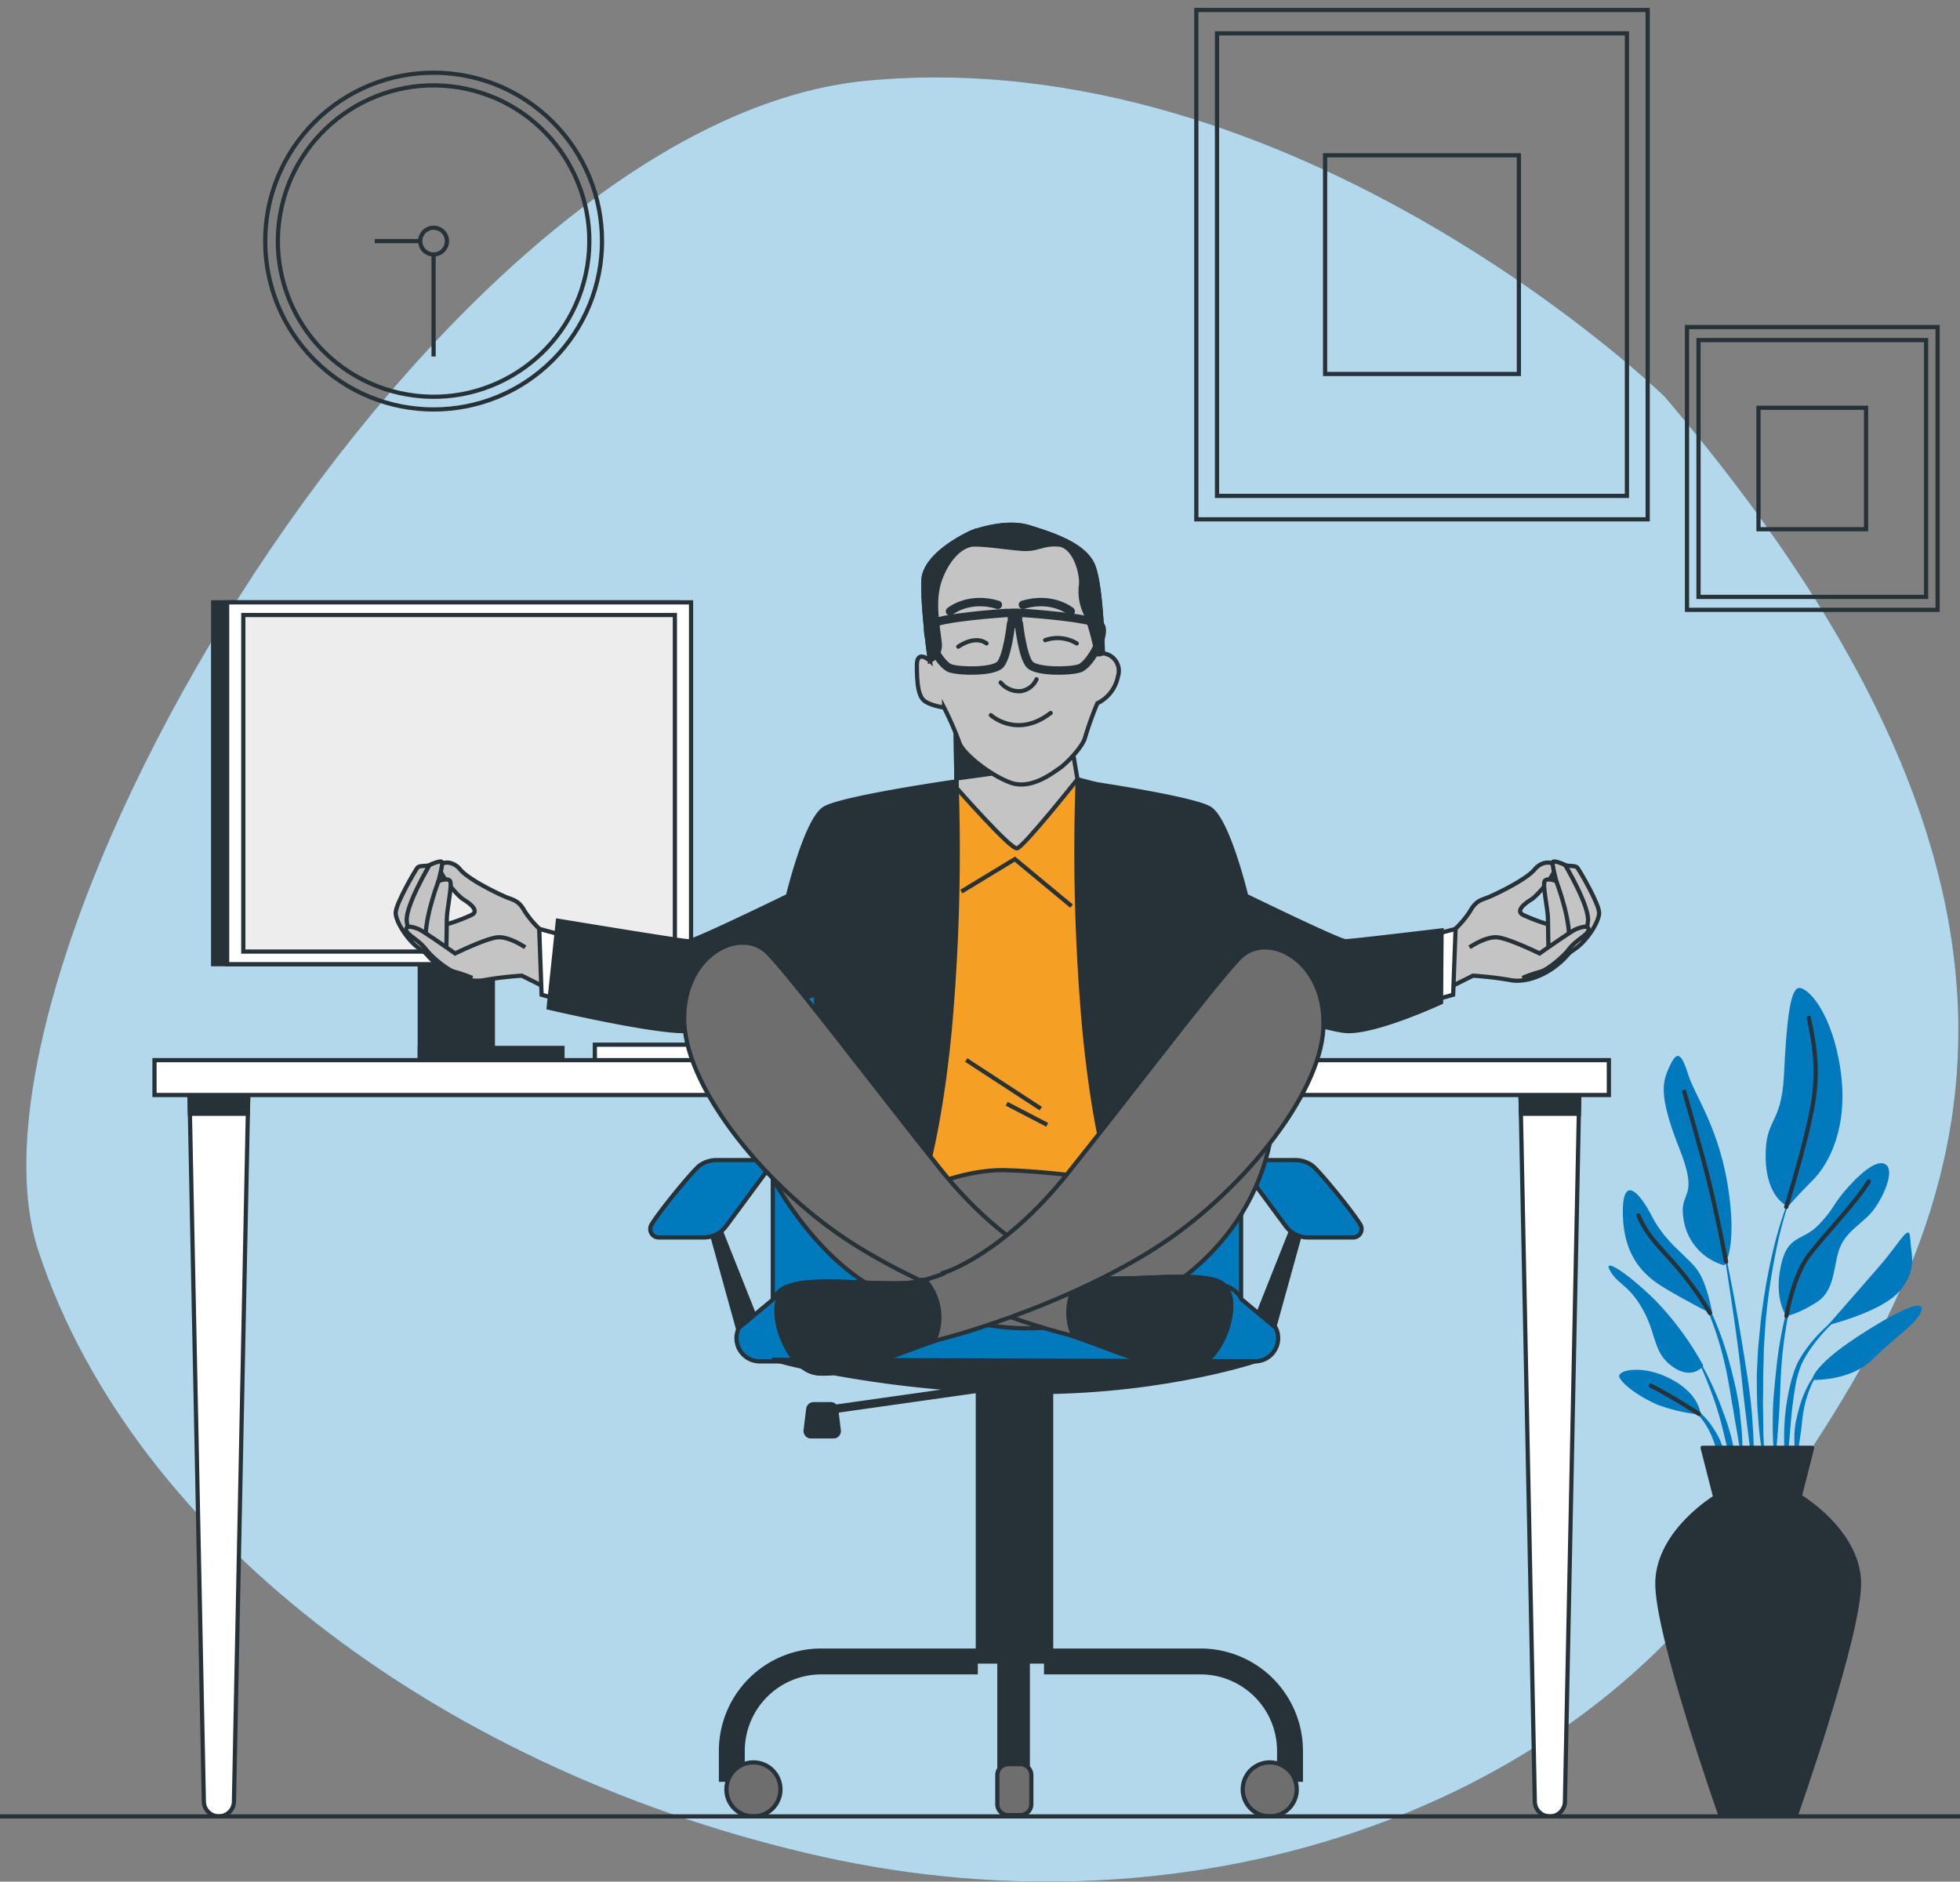 <svg xmlns="http://www.w3.org/2000/svg" width="466.59" height="448.023" viewBox="0 0 466.59 448.023"><rect x="0" y="0" width="466.59" height="448.023" fill="#808080" stroke="none"/><g id="_17056946_5821181" data-name="17056946_5821181" transform="translate(0 1.875)"><g id="Background_Simple"><path id="Path_4796" data-name="Path 4796" d="M396.11,92.4S308.67,7.56,206.21,17.35-13.7,226.83,9.14,296s98.54,124.64,186.64,144.22,175.7-10.56,218.61-72.44,99.19-137.69-18.27-275.39Z" fill="#007abd"></path><path id="Path_4797" data-name="Path 4797" d="M396.11,92.4S308.67,7.56,206.21,17.35-13.7,226.83,9.14,296s98.54,124.64,186.64,144.22,175.7-10.56,218.61-72.44,99.19-137.69-18.27-275.39Z" fill="#fff" opacity="0.7"></path></g><g id="Plant"><path id="Path_4798" data-name="Path 4798" d="M427.12,280.85h0s0-.08-.04-.1a.073.073,0,0,0-.1.04,96.789,96.789,0,0,0-5.08,15.93,146.064,146.064,0,0,0-2.8,16.52l-.4,4.18c-.06.7-.14,1.39-.19,2.09l-.11,2.09c-.06,1.4-.15,2.79-.19,4.19l.04,4.2.05,2.1c.03.7.08,1.4.13,2.09.11,1.39.19,2.79.32,4.18.27,2.78.69,5.55,1.12,8.3a.066.066,0,0,0,.07.06.068.068,0,0,0,.07-.07h0c0-1.4-.07-2.79-.1-4.19s-.16-2.77-.14-4.17c0-1.39-.03-2.78-.05-4.16l-.04-2.08.04-2.08.02-4.16.11-4.16.04-2.08c.03-.69.08-1.38.12-2.08l.26-4.15a150.264,150.264,0,0,1,2.35-16.48,95.871,95.871,0,0,1,4.5-16.03Z" fill="#007abd"></path><path id="Path_4799" data-name="Path 4799" d="M427.72,302.59s0-.08-.05-.09a.065.065,0,0,0-.09.05,96.886,96.886,0,0,0-4.71,21.41c-.37,3.64-.78,7.28-.83,10.94a89.322,89.322,0,0,0,.39,10.97.084.084,0,0,0,.07.07.077.077,0,0,0,.08-.07c.42-3.64.68-7.28.93-10.91s.29-7.27.53-10.9a96.031,96.031,0,0,1,1.3-10.81,97.408,97.408,0,0,1,2.38-10.65Z" fill="#007abd"></path><path id="Path_4800" data-name="Path 4800" d="M439.77,310.24s-.07-.04-.1-.02a36.742,36.742,0,0,0-8.06,7.03,32.4,32.4,0,0,0-3.15,4.38l-.65,1.22-.51,1.27a11.528,11.528,0,0,0-.44,1.29c-.13.43-.28.86-.39,1.3a51.946,51.946,0,0,0-1.67,10.63,60.83,60.83,0,0,0,.4,10.71.067.067,0,0,0,.07.06.077.077,0,0,0,.08-.07l.92-10.6a95.655,95.655,0,0,1,1.34-10.45c.1-.43.22-.84.33-1.27a12.869,12.869,0,0,1,.37-1.25l.43-1.23.55-1.16a30.69,30.69,0,0,1,2.89-4.38,36.487,36.487,0,0,1,7.57-7.37h0s.04-.07.02-.1Z" fill="#007abd"></path><path id="Path_4801" data-name="Path 4801" d="M433.94,323.86a11.7,11.7,0,0,0-3.66,4.41,26.111,26.111,0,0,0-2.05,5.4c-.14.46-.26.93-.36,1.4l-.33,1.41a25.108,25.108,0,0,0-.36,2.86c-.01.96-.04,1.92.02,2.88a25.159,25.159,0,0,0,.38,2.86c0,.03.03.05.06.06a.087.087,0,0,0,.09-.06,28.347,28.347,0,0,0,.51-2.82c.15-.93.29-1.86.41-2.79.14-.92.26-1.85.33-2.78.13-.92.2-1.86.4-2.77a24.893,24.893,0,0,1,1.57-5.35,11.82,11.82,0,0,1,3.08-4.6h.01s.03-.07.01-.1a.078.078,0,0,0-.1-.02Z" fill="#007abd"></path><path id="Path_4802" data-name="Path 4802" d="M417.03,334.48c-.4-4.71-1.17-9.36-1.91-14.02s-1.55-9.3-2.4-13.93c-.88-4.63-1.8-9.25-2.8-13.85,0-.04-.05-.06-.08-.06a.073.073,0,0,0-.06.09c.81,4.64,1.53,9.29,2.22,13.95q1.065,6.975,1.96,13.98c.58,4.67,1.02,9.35,1.61,14.01l1.72,14.01s.03.06.07.07a.085.085,0,0,0,.08-.07c.05-1.18.06-2.36.08-3.54s-.05-2.36-.07-3.54c-.04-2.36-.25-4.72-.42-7.07Z" fill="#007abd"></path><path id="Path_4803" data-name="Path 4803" d="M414.21,334.41c-.25-1.86-.59-3.72-.95-5.56l-.66-2.75c-.22-.92-.42-1.83-.69-2.74a77.312,77.312,0,0,0-3.6-10.7l-.56-1.29-.63-1.27c-.4-.85-.88-1.67-1.34-2.49a20.648,20.648,0,0,0-3.4-4.5.071.071,0,0,0-.1.1h0a21.205,21.205,0,0,1,3.11,4.61c.41.84.84,1.66,1.19,2.52l.55,1.28.49,1.31a77.664,77.664,0,0,1,3.14,10.7c.43,1.81.71,3.66,1.06,5.48l.44,2.76c.16.92.36,1.83.48,2.75.29,1.84.63,3.67.95,5.52.29,1.85.62,3.69,1.01,5.53,0,.03.04.06.07.06a.068.068,0,0,0,.07-.07c0-1.88-.04-3.76-.13-5.64-.11-1.88-.33-3.74-.53-5.62Z" fill="#007abd"></path><path id="Path_4804" data-name="Path 4804" d="M410.32,334.65c-.87-2.47-1.88-4.89-2.98-7.26a65.164,65.164,0,0,0-3.75-6.87.078.078,0,0,0-.1-.02.081.081,0,0,0-.03.1,65.4,65.4,0,0,1,3.2,7.09c.96,2.41,1.82,4.85,2.54,7.33.74,2.48,1.26,5,1.92,7.49.69,2.49,1.25,5,2.02,7.52,0,.03.04.05.07.05a.085.085,0,0,0,.08-.07,37.366,37.366,0,0,0-.73-7.83,47.919,47.919,0,0,0-2.24-7.53Z" fill="#007abd"></path><path id="Path_4805" data-name="Path 4805" d="M410.15,342.87a16.981,16.981,0,0,0-2.07-4.34,18.141,18.141,0,0,0-3.02-3.75,14.215,14.215,0,0,0-1.92-1.45,7.925,7.925,0,0,0-2.18-.98.087.087,0,0,0-.09.04.073.073,0,0,0,.04.1h0a10.885,10.885,0,0,1,3.61,2.81,17.212,17.212,0,0,1,2.51,3.81c.71,1.35,1.08,2.85,1.7,4.24.27.71.55,1.43.86,2.15a17.866,17.866,0,0,0,.95,2.17h0s.04.04.06.04a.077.077,0,0,0,.08-.07,17.6,17.6,0,0,0-.09-2.41c-.12-.79-.28-1.57-.47-2.36Z" fill="#007abd"></path><path id="Path_4806" data-name="Path 4806" d="M410.44,299.4a13.394,13.394,0,0,1-9.49-10.08c-1.78-8.3,3.95-4.75-1.19-17.79s-3.95-16.02-2.17-19.77,2.77-2.57,4.35,2.37,7.32,12.65,9.49,27.09-.99,18.19-.99,18.19Z" fill="#007abd"></path><path id="Path_4807" data-name="Path 4807" d="M425.67,285.37s-5.14-1.78-5.34-11.47,3.76-7.71,4.35-19.77,1.38-20.56,3.56-20.76,7.91,5.93,9.89,19.38-2.57,22.34-6.52,26.3-5.93,6.33-5.93,6.33Z" fill="#007abd"></path><path id="Path_4808" data-name="Path 4808" d="M407.68,311.07s-1.19-7.12-3.56-10.48-7.51-6.33-10.87-12.85-7.12-9.69-6.92-.4,4.35,14.04,9.49,17.2,11.86,6.52,11.86,6.52Z" fill="#007abd"></path><path id="Path_4809" data-name="Path 4809" d="M405.5,323.33a71.439,71.439,0,0,0-11.67-15.82c-6.92-6.72-12.46-10.08-10.48-6.72s4.35,3.16,7.71,9.1,2.37,10.28,7.12,13.64,7.32-.2,7.32-.2Z" fill="#007abd"></path><path id="Path_4810" data-name="Path 4810" d="M404.91,334.99c-.2-.59-.4-4.94-7.12-8.5s-13.05-2.17-12.26-.4,4.94,4.75,9.1,6.52a41.814,41.814,0,0,0,10.28,2.37Z" fill="#007abd"></path><path id="Path_4811" data-name="Path 4811" d="M425.27,311.46s-2.97-3.76-1.38-11.67,5.14-5.93,9.1-10.08,3.16-4.75,7.12-9.1,7.51-6.72,9.1-4.94-.79,7.32-3.16,10.48-6.13,4.75-7.91,8.7-.99,10.28-5.54,13.25-7.32,3.36-7.32,3.36Z" fill="#007abd"></path><path id="Path_4812" data-name="Path 4812" d="M435.16,313.64s7.12-8.11,12.26-14.04,7.12-10.48,7.32-6.52,1.78,7.12-2.37,12.26-17.2,8.3-17.2,8.3Z" fill="#007abd"></path><path id="Path_4813" data-name="Path 4813" d="M431.4,326.69s-.2-3.16,11.07-10.48,16.02-8.7,14.83-5.73-6.13,5.93-11.47,11.27-14.43,4.94-14.43,4.94Z" fill="#007abd"></path><path id="Path_4814" data-name="Path 4814" d="M410.91,298.56s-2.65-14.18-5.41-24.27-4.55-16.21-4.55-16.21" fill="#007abd" stroke="#263238" stroke-linecap="round" stroke-linejoin="round" stroke-width="1"></path><path id="Path_4815" data-name="Path 4815" d="M425.21,285.51s4.81-15.37,6.39-24.67-.2-16.21-.99-20.37" fill="#007abd" stroke="#263238" stroke-linecap="round" stroke-linejoin="round" stroke-width="1"></path><path id="Path_4816" data-name="Path 4816" d="M407.05,310.77a74.779,74.779,0,0,0-7.29-10.38c-4.35-5.14-7.71-7.91-9.69-12.85" fill="#007abd" stroke="#263238" stroke-linecap="round" stroke-linejoin="round" stroke-width="1"></path><path id="Path_4817" data-name="Path 4817" d="M425.27,311.46s1.58-9.49,5.34-14.43,11.27-12.65,14.24-17.6" fill="#007abd" stroke="#263238" stroke-linecap="round" stroke-linejoin="round" stroke-width="1"></path><path id="Path_4818" data-name="Path 4818" d="M404.44,334.78s-6.65-4.33-11.4-6.7" fill="#007abd" stroke="#263238" stroke-linecap="round" stroke-linejoin="round" stroke-width="1"></path><path id="Path_4819" data-name="Path 4819" d="M442.54,374.63c-.44-12-13.78-20-13.78-20H408.33s-13.33,8-13.78,20,15.11,55.99,15.11,55.99h17.77s15.55-43.99,15.11-55.99Z" fill="#263238" stroke="#263238" stroke-linecap="round" stroke-linejoin="round" stroke-width="1"></path><path id="Path_4820" data-name="Path 4820" d="M431.39,342.84H405.32l3.01,11.79h20.06Z" fill="#263238" stroke="#263238" stroke-linecap="round" stroke-linejoin="round" stroke-width="1"></path></g><g id="Pictures"><rect id="Rectangle_666" data-name="Rectangle 666" width="107.45" height="121.28" transform="translate(284.79 0.5)" fill="none" stroke="#263238" stroke-miterlimit="10" stroke-width="1"></rect><rect id="Rectangle_667" data-name="Rectangle 667" width="97.58" height="110.13" transform="translate(289.72 6.07)" fill="none" stroke="#263238" stroke-miterlimit="10" stroke-width="1"></rect><rect id="Rectangle_668" data-name="Rectangle 668" width="46.13" height="52.07" transform="translate(315.45 35.1)" fill="none" stroke="#263238" stroke-miterlimit="10" stroke-width="1"></rect><rect id="Rectangle_669" data-name="Rectangle 669" width="59.66" height="67.33" transform="translate(401.6 76)" fill="none" stroke="#263238" stroke-miterlimit="10" stroke-width="1"></rect><rect id="Rectangle_670" data-name="Rectangle 670" width="54.18" height="61.15" transform="translate(404.34 79.1)" fill="none" stroke="#263238" stroke-miterlimit="10" stroke-width="1"></rect><rect id="Rectangle_671" data-name="Rectangle 671" width="25.61" height="28.91" transform="translate(418.62 95.22)" fill="none" stroke="#263238" stroke-miterlimit="10" stroke-width="1"></rect></g><g id="Clock"><circle id="Ellipse_141" data-name="Ellipse 141" cx="40.09" cy="40.09" r="40.09" transform="translate(46.528 55.528) rotate(-45)" fill="none" stroke="#263238" stroke-miterlimit="10" stroke-width="1"></circle><circle id="Ellipse_142" data-name="Ellipse 142" cx="37.07" cy="37.07" r="37.07" transform="translate(60.536 85.959) rotate(-80.49)" fill="none" stroke="#263238" stroke-miterlimit="10" stroke-width="1"></circle><path id="Path_4821" data-name="Path 4821" d="M106.4,55.53a3.18,3.18,0,1,1-3.18-3.18A3.175,3.175,0,0,1,106.4,55.53Z" fill="none" stroke="#263238" stroke-miterlimit="10" stroke-width="1"></path><line id="Line_333" data-name="Line 333" x1="10.83" transform="translate(89.21 55.53)" fill="none" stroke="#263238" stroke-miterlimit="10" stroke-width="1"></line><line id="Line_334" data-name="Line 334" y2="24.3" transform="translate(103.22 58.71)" fill="none" stroke="#263238" stroke-miterlimit="10" stroke-width="1"></line></g><g id="Device"><rect id="Rectangle_672" data-name="Rectangle 672" width="33.97" height="2.98" transform="translate(99.93 247.64)" fill="#263238" stroke="#263238" stroke-miterlimit="10" stroke-width="1"></rect><rect id="Rectangle_673" data-name="Rectangle 673" width="17.4" height="24.56" transform="translate(99.93 226.06)" fill="#263238" stroke="#263238" stroke-miterlimit="10" stroke-width="1"></rect><rect id="Rectangle_674" data-name="Rectangle 674" width="110.44" height="86.15" transform="translate(50.74 141.55)" fill="#263238" stroke="#263238" stroke-miterlimit="10" stroke-width="1"></rect><rect id="Rectangle_675" data-name="Rectangle 675" width="110.44" height="86.15" transform="translate(54.07 141.55)" fill="#fff" stroke="#263238" stroke-miterlimit="10" stroke-width="1"></rect><rect id="Rectangle_676" data-name="Rectangle 676" width="102.74" height="80.14" transform="translate(57.92 144.56)" fill="#ededed" stroke="#263238" stroke-miterlimit="10" stroke-width="1"></rect><rect id="Rectangle_677" data-name="Rectangle 677" width="85.21" height="3.75" transform="translate(141.61 246.87)" fill="#fff" stroke="#263238" stroke-miterlimit="10" stroke-width="1"></rect></g><g id="Table"><path id="Path_4822" data-name="Path 4822" d="M59.13,256.93,59,263.32,55.69,427.11a3.581,3.581,0,0,1-7.16,0L45.21,263.32l-.13-6.39H59.13Z" fill="#fff" stroke="#263238" stroke-miterlimit="10" stroke-width="1"></path><path id="Path_4823" data-name="Path 4823" d="M59.13,256.93,59,263.32H45.21l-.13-6.39Z" fill="#263238" stroke="#263238" stroke-miterlimit="10" stroke-width="1"></path><path id="Path_4824" data-name="Path 4824" d="M368.95,430.62h0a3.581,3.581,0,0,1-3.58-3.51l-3.44-170.18h14.05l-3.44,170.18a3.581,3.581,0,0,1-3.58,3.51Z" fill="#fff" stroke="#263238" stroke-miterlimit="10" stroke-width="1"></path><path id="Path_4825" data-name="Path 4825" d="M362.06,263.32h13.79l.13-6.39H361.93Z" fill="#263238" stroke="#263238" stroke-miterlimit="10" stroke-width="1"></path><rect id="Rectangle_678" data-name="Rectangle 678" width="346.22" height="8.3" transform="translate(36.78 250.55)" fill="#fff" stroke="#263238" stroke-miterlimit="10" stroke-width="1"></rect></g><g id="Chair"><rect id="Rectangle_679" data-name="Rectangle 679" width="17.45" height="66.91" transform="translate(232.78 326.83)" fill="#263238" stroke="#263238" stroke-miterlimit="10" stroke-width="1"></rect><path id="Path_4826" data-name="Path 4826" d="M168.82,289.68l7.2,26,3.34-4.89-8.49-21.37Z" fill="#263238" stroke="#263238" stroke-miterlimit="10" stroke-width="1"></path><path id="Path_4827" data-name="Path 4827" d="M181.42,274.35H170.58a6.855,6.855,0,0,0-4.06,1.31c-1.51,1.11-9.55,10.87-11.45,14.09a2.008,2.008,0,0,0,1.73,3.02h10.73a6.49,6.49,0,0,0,2.09-.34h0a6.666,6.666,0,0,0,3.32-2.47l9.51-12.87S183.48,275.72,181.42,274.35Z" fill="#007abd" stroke="#263238" stroke-miterlimit="10" stroke-width="1"></path><path id="Path_4828" data-name="Path 4828" d="M310.12,289.68l-7.2,26-3.35-4.89,8.49-21.37Z" fill="#263238" stroke="#263238" stroke-miterlimit="10" stroke-width="1"></path><path id="Path_4829" data-name="Path 4829" d="M297.51,274.35h10.84a6.855,6.855,0,0,1,4.06,1.31c1.51,1.11,9.55,10.87,11.45,14.09a2.008,2.008,0,0,1-1.73,3.02H311.4a6.49,6.49,0,0,1-2.09-.34h0a6.666,6.666,0,0,1-3.32-2.47l-9.51-12.87s-1.03-1.37,1.03-2.74Z" fill="#007abd" stroke="#263238" stroke-miterlimit="10" stroke-width="1"></path><path id="Path_4830" data-name="Path 4830" d="M208.47,223.16h62.48a24.514,24.514,0,0,1,24.5,24.5v61.75H183.97V247.66A24.514,24.514,0,0,1,208.47,223.16Z" fill="#007abd" stroke="#263238" stroke-miterlimit="10" stroke-width="1"></path><path id="Path_4831" data-name="Path 4831" d="M298.74,322.28H180.86a5.533,5.533,0,0,1-4.96-7.99l8.22-6.84a6.053,6.053,0,0,1,5.42-3.37H290.09a6.053,6.053,0,0,1,5.42,3.37l8.19,6.84A5.536,5.536,0,0,1,298.74,322.28Z" fill="#007abd" stroke="#263238" stroke-miterlimit="10" stroke-width="1"></path><path id="Path_4832" data-name="Path 4832" d="M184.24,321.9s22,6.45,55.75,7.58,58.75-7.21,58.75-7.21l-114.5-.38Z" fill="#263238" stroke="#263238" stroke-miterlimit="10" stroke-width="1"></path><line id="Line_335" data-name="Line 335" x1="40.2" y2="5.69" transform="translate(195.61 328.34)" fill="none" stroke="#263238" stroke-miterlimit="10" stroke-width="2"></line><path id="Path_4833" data-name="Path 4833" d="M198.41,339.86h-5.36a1.013,1.013,0,0,1-1-1.13l.63-5.11a1,1,0,0,1,1-.88h4.1a1.013,1.013,0,0,1,1,.88l.63,5.11a1.007,1.007,0,0,1-1,1.13Z" fill="#263238"></path><path id="Path_4834" data-name="Path 4834" d="M198.41,340.63h-5.36a1.773,1.773,0,0,1-1.76-1.99l.63-5.11a1.78,1.78,0,0,1,1.76-1.56h4.1a1.78,1.78,0,0,1,1.76,1.56l.63,5.11a1.775,1.775,0,0,1-1.76,2Zm-4.73-7.12a.229.229,0,0,0-.23.2l-.63,5.11a.216.216,0,0,0,.06.18.228.228,0,0,0,.17.08h5.36a.21.21,0,0,0,.17-.08.216.216,0,0,0,.06-.18l-.63-5.11a.221.221,0,0,0-.23-.2h-4.1Z" fill="#263238"></path><path id="Path_4835" data-name="Path 4835" d="M177.3,422.39h-6.17V415a24.39,24.39,0,0,1,24.36-24.36h37.29v6.17H195.49A18.211,18.211,0,0,0,177.3,415v7.39Z" fill="#263238"></path><path id="Path_4836" data-name="Path 4836" d="M304.01,422.39h6.17V415a24.39,24.39,0,0,0-24.36-24.36H248.53v6.17h37.29A18.211,18.211,0,0,1,304.01,415v7.39Z" fill="#263238"></path><path id="Path_4837" data-name="Path 4837" d="M185.79,424.19a6.43,6.43,0,1,0-6.43,6.43A6.432,6.432,0,0,0,185.79,424.19Z" fill="#6e6e6e" stroke="#263238" stroke-miterlimit="10" stroke-width="1"></path><path id="Path_4838" data-name="Path 4838" d="M308.7,424.19a6.43,6.43,0,1,0-6.43,6.43A6.432,6.432,0,0,0,308.7,424.19Z" fill="#6e6e6e" stroke="#263238" stroke-miterlimit="10" stroke-width="1"></path><rect id="Rectangle_680" data-name="Rectangle 680" width="7.76" height="31.03" transform="translate(237.41 391.53)" fill="#263238"></rect><path id="Path_4839" data-name="Path 4839" d="M240.04,418.18h2.85a2.623,2.623,0,0,1,2.62,2.62v6.9a2.623,2.623,0,0,1-2.62,2.62h-2.85a2.623,2.623,0,0,1-2.62-2.62v-6.9A2.623,2.623,0,0,1,240.04,418.18Z" fill="#6e6e6e" stroke="#263238" stroke-miterlimit="10" stroke-width="1"></path></g><g id="Character"><path id="Path_4840" data-name="Path 4840" d="M129.8,220.51a23.592,23.592,0,0,1-4.9-5.43c-1.46-2.65-2.78-2.65-4.63-3.44s-8.74-4.1-10.72-6.49-4.9-1.85-4.9-.4,3.97,6.49,5.69,7.55,3.84,2.78,1.85,3.71a43.045,43.045,0,0,1-6.49,2.38c-1.59.4-6.62-.79-8.08-.79s-.4,2.25,3.44,7.15,9.93,7.55,14.17,6.75a82.885,82.885,0,0,1,9-1.06l6.88,3.44-1.32-13.37Z" fill="#c4c4c4" stroke="#263238" stroke-miterlimit="10" stroke-width="1"></path><path id="Path_4841" data-name="Path 4841" d="M106.24,224.35s.13-5.56.13-7.55,1.32-7.94.79-8.87-2.78,0-2.78,0,1.19-4.37.79-4.63-2.12.4-2.91.79-2.38,0-2.91.66-5.16,8.61-5.16,10.72,2.78,6.49,5.56,8.47,6.09,4.5,6.49.4Z" fill="#c4c4c4" stroke="#263238" stroke-miterlimit="10" stroke-width="1"></path><path id="Path_4842" data-name="Path 4842" d="M104.38,207.93s-2.91,7.55-3.04,12.84" fill="#c4c4c4" stroke="#263238" stroke-miterlimit="10" stroke-width="1"></path><path id="Path_4843" data-name="Path 4843" d="M102.26,204.09s-5.82,9.8-5.43,13.37,1.72,4.37,1.72,4.37" fill="#c4c4c4" stroke="#263238" stroke-miterlimit="10" stroke-width="1"></path><path id="Path_4844" data-name="Path 4844" d="M125.03,223.69s-3.84-2.65-6.62-2.38-10.06,3.84-10.06,3.84-7.68-5.43-8.74-5.82-2.91-1.06-2.91.13,2.91,2.38,4.63,4.63,5.56,5.16,6.88,5.43a34.67,34.67,0,0,1,4.24,1.46" fill="#c4c4c4" stroke="#263238" stroke-miterlimit="10" stroke-width="1"></path><path id="Path_4845" data-name="Path 4845" d="M133.68,220.73l-5.32-1.44.57,15.68,4.03,1.15Z" fill="#fff" stroke="#263238" stroke-miterlimit="10" stroke-width="1"></path><path id="Path_4846" data-name="Path 4846" d="M229.24,184.18l-15.43,6.17v91.8a197.849,197.849,0,0,1,26.23-2.31,141.546,141.546,0,0,1,23.66,2.31l2.57-95.91-9.77-2.57-27.26.51Z" fill="#f59f24" stroke="#263238" stroke-miterlimit="10" stroke-width="1"></path><path id="Path_4847" data-name="Path 4847" d="M256.5,183.66s-12.86,16.2-14.4,16.46-14.4-14.4-14.4-14.4l-.03-2.24-.23-16.02,2.79.73,24.73,6.47,1.54,9Z" fill="#c4c4c4" stroke="#263238" stroke-miterlimit="10" stroke-width="1"></path><path id="Path_4848" data-name="Path 4848" d="M240.72,181.68l-13.05,1.8-.23-16.02,2.79.73Z" fill="#263238" stroke="#263238" stroke-miterlimit="10" stroke-width="1"></path><path id="Path_4849" data-name="Path 4849" d="M231.22,124.93s-11.13,4.92-11.39,11.39,1.55,19.15,1.55,19.15-3.11-2.85-3.11,1.04.26,6.99,1.55,8.28,4.92,1.81,4.92,1.81a78,78,0,0,1,3.62,8.28c.78,2.59,7.25,7.76,12.16,9.58s10.09-2.33,11.65-3.36,5.66-5.18,6.18-7.51a77.318,77.318,0,0,1,2.88-8.01,9.006,9.006,0,0,0,4.92-6.47,4.191,4.191,0,0,0-3.62-5.43s-.26-17.08-2.59-21.48-9.06-6.73-15.01-8.54-13.72,1.29-13.72,1.29Z" fill="#c4c4c4" stroke="#263238" stroke-miterlimit="10" stroke-width="1"></path><path id="Path_4850" data-name="Path 4850" d="M235.88,168.41s6.21,5.69,14.23-.52" fill="none" stroke="#263238" stroke-linecap="round" stroke-linejoin="round" stroke-width="1"></path><path id="Path_4851" data-name="Path 4851" d="M238.21,160.64a5.714,5.714,0,0,0,4.66,2.07,4.831,4.831,0,0,0,3.88-2.85" fill="none" stroke="#263238" stroke-linecap="round" stroke-linejoin="round" stroke-width="1"></path><path id="Path_4852" data-name="Path 4852" d="M228.12,152.1s3.88-2.85,6.73-.78" fill="none" stroke="#263238" stroke-linecap="round" stroke-linejoin="round" stroke-width="1"></path><path id="Path_4853" data-name="Path 4853" d="M248.82,150.55a8.834,8.834,0,0,1,7.51.78" fill="none" stroke="#263238" stroke-linecap="round" stroke-linejoin="round" stroke-width="1"></path><path id="Path_4854" data-name="Path 4854" d="M244.94,123.63c-5.95-1.81-13.72,1.29-13.72,1.29s-11.13,4.92-11.39,11.39,1.55,19.15,1.55,19.15a4.04,4.04,0,0,0,2.33-4.14c-.26-3.11-1.81-9.83,0-15.01s5.18-8.54,8.28-8.54,7.76.78,11.39,1.04,4.66-1.29,8.54-1.04,5.69,6.73,5.43,9.58a11.919,11.919,0,0,0,1.04,6.73,52.244,52.244,0,0,1,2.59,9.32c0,1.04,1.55.26,1.55.26s-.26-17.08-2.59-21.48-9.06-6.73-15.01-8.54Z" fill="#263238" stroke="#263238" stroke-miterlimit="10" stroke-width="1"></path><path id="Path_4855" data-name="Path 4855" d="M239.51,144.08s-16.3,1.04-18.12,2.85,2.33,9.58,4.92,10.35,9.83.78,11.65-.78,2.73-9.9,2.73-9.9h1.63l.04-2.52h-2.85Z" fill="none" stroke="#263238" stroke-linecap="round" stroke-linejoin="round" stroke-width="2"></path><path id="Path_4856" data-name="Path 4856" d="M243.73,144.08s16.3,1.04,18.12,2.85-2.33,9.58-4.92,10.35-9.83.78-11.65-.78-2.73-9.9-2.73-9.9h-1.63l-.04-2.52h2.85Z" fill="none" stroke="#263238" stroke-linecap="round" stroke-linejoin="round" stroke-width="2"></path><path id="Path_4857" data-name="Path 4857" d="M226.16,143.68s4.44-3.66,11.38-1.54" fill="none" stroke="#263238" stroke-linecap="round" stroke-linejoin="round" stroke-width="2"></path><path id="Path_4858" data-name="Path 4858" d="M254.89,143.68s-4.44-3.66-11.38-1.54" fill="none" stroke="#263238" stroke-linecap="round" stroke-linejoin="round" stroke-width="2"></path><path id="Path_4859" data-name="Path 4859" d="M227.7,184.18a475.253,475.253,0,0,1-1.54,58.37c-2.83,30.34-8.23,42.94-8.23,42.94s-10.8,2.83-11.57,2.83-11.83-.51-11.83-.51l-.26-52.97s-23.4,7.97-30.09,8.74-33.56-5.53-33.56-5.53l2.19-20.7s29.57,4.89,31.11,4.89,23.66-10.8,23.66-10.8,4.37-18.26,8.74-20.83,31.37-6.43,31.37-6.43Z" fill="#263238" stroke="#263238" stroke-miterlimit="10" stroke-width="1"></path><path id="Path_4860" data-name="Path 4860" d="M345.07,220.51a23.592,23.592,0,0,0,4.9-5.43c1.46-2.65,2.78-2.65,4.63-3.44s8.74-4.1,10.72-6.49,4.9-1.85,4.9-.4-3.97,6.49-5.69,7.55-3.84,2.78-1.85,3.71a43.043,43.043,0,0,0,6.49,2.38c1.59.4,6.62-.79,8.08-.79s.4,2.25-3.44,7.15-9.93,7.55-14.17,6.75a82.885,82.885,0,0,0-9-1.06l-6.88,3.44,1.32-13.37Z" fill="#c4c4c4" stroke="#263238" stroke-miterlimit="10" stroke-width="1"></path><path id="Path_4861" data-name="Path 4861" d="M368.63,224.35s-.13-5.56-.13-7.55-1.32-7.94-.79-8.87,2.78,0,2.78,0-1.19-4.37-.79-4.63,2.12.4,2.91.79,2.38,0,2.91.66,5.16,8.61,5.16,10.72-2.78,6.49-5.56,8.47-6.09,4.5-6.49.4Z" fill="#c4c4c4" stroke="#263238" stroke-miterlimit="10" stroke-width="1"></path><path id="Path_4862" data-name="Path 4862" d="M370.48,207.93s2.91,7.55,3.04,12.84" fill="#c4c4c4" stroke="#263238" stroke-miterlimit="10" stroke-width="1"></path><path id="Path_4863" data-name="Path 4863" d="M372.6,204.09s5.82,9.8,5.43,13.37-1.72,4.37-1.72,4.37" fill="#c4c4c4" stroke="#263238" stroke-miterlimit="10" stroke-width="1"></path><path id="Path_4864" data-name="Path 4864" d="M349.83,223.69s3.84-2.65,6.62-2.38,10.06,3.84,10.06,3.84,7.68-5.43,8.74-5.82,2.91-1.06,2.91.13-2.91,2.38-4.63,4.63-5.56,5.16-6.88,5.43a34.669,34.669,0,0,0-4.24,1.46" fill="#c4c4c4" stroke="#263238" stroke-miterlimit="10" stroke-width="1"></path><path id="Path_4865" data-name="Path 4865" d="M341.19,220.73l5.32-1.44-.58,15.68-4.02,1.15Z" fill="#fff" stroke="#263238" stroke-miterlimit="10" stroke-width="1"></path><path id="Path_4866" data-name="Path 4866" d="M256.54,184.18a475.251,475.251,0,0,0,1.54,58.37c2.83,30.34,8.23,42.94,8.23,42.94s10.8,2.83,11.57,2.83,11.83-.51,11.83-.51l.26-52.97s23.4,7.97,30.09,8.74,22.99-6.79,22.99-6.79l.12-17.13s-21.31,2.57-22.85,2.57-23.66-10.8-23.66-10.8-4.37-18.26-8.74-20.83-31.37-6.43-31.37-6.43Z" fill="#263238" stroke="#263238" stroke-miterlimit="10" stroke-width="1"></path><path id="Path_4867" data-name="Path 4867" d="M228.86,210.41l12.73-7.72,13.5,11.19" fill="none" stroke="#263238" stroke-miterlimit="10" stroke-width="1"></path><path id="Path_4868" data-name="Path 4868" d="M181.87,274.86s11.69,24.81,31.09,32.23,30.52,9.13,47.35,5.42,38.51-19.11,42.5-45.07c0,0-18.54,15.4-36.51,20.82s-47.06-.57-59.9-6.56-27.1-15.12-24.53-6.85Z" fill="#6e6e6e" stroke="#263238" stroke-miterlimit="10" stroke-width="1"></path><path id="Path_4869" data-name="Path 4869" d="M272.44,280.61s-18.13-3.47-33.17-3.86-34.33,11.57-34.33,11.57,32.4,19.67,38.19,21.21,23.91-13.89,28.16-18.51,4.24-10.41,1.16-10.41Z" fill="#6e6e6e" stroke="#263238" stroke-miterlimit="10" stroke-width="1"></path><path id="Path_4870" data-name="Path 4870" d="M253.16,300.01s-13.89-4.24-29.31-23.53-34.33-44.36-40.89-51.3-20.83.39-20.06,16.59,20.06,39.73,40.11,52.46,44.74,20.06,50.91,21.6,21.99,9.26,29.7,8.1,12.73-17.36,6.94-20.44-25.46.39-32.01-1.54-5.4-1.93-5.4-1.93Z" fill="#6e6e6e" stroke="#263238" stroke-miterlimit="10" stroke-width="1"></path><path id="Path_4871" data-name="Path 4871" d="M290.57,303.48c-5.79-3.09-25.46.39-32.01-1.54-.29-.08-.55-.16-.81-.24a13.373,13.373,0,0,0-3.43,9.11,13.517,13.517,0,0,0,1.24,5.49c6.98,2.23,20.97,8.7,28.08,7.63,7.71-1.16,12.73-17.36,6.94-20.44Z" fill="#263238" stroke="#263238" stroke-miterlimit="10" stroke-width="1"></path><path id="Path_4872" data-name="Path 4872" d="M224.78,301.15s13.89-4.24,29.31-23.53,34.33-44.36,40.89-51.3,20.83.39,20.06,16.59-20.06,39.73-40.11,52.46-44.74,20.06-50.91,21.6-21.99,9.26-29.7,8.1-12.73-17.36-6.94-20.44,25.46.39,32.01-1.54,5.4-1.93,5.4-1.93Z" fill="#6e6e6e" stroke="#263238" stroke-miterlimit="10" stroke-width="1"></path><path id="Path_4873" data-name="Path 4873" d="M187.37,304.62c5.79-3.09,25.46.39,32.01-1.54.29-.08.55-.16.81-.24a13.373,13.373,0,0,1,3.43,9.11,13.517,13.517,0,0,1-1.24,5.49c-6.98,2.23-20.97,8.7-28.08,7.63-7.71-1.16-12.73-17.36-6.94-20.44Z" fill="#263238" stroke="#263238" stroke-miterlimit="10" stroke-width="1"></path><line id="Line_336" data-name="Line 336" x2="17.74" y2="11.57" transform="translate(230.02 250.52)" fill="none" stroke="#263238" stroke-miterlimit="10" stroke-width="1"></line><line id="Line_337" data-name="Line 337" x2="9.64" y2="5.01" transform="translate(239.66 260.94)" fill="none" stroke="#263238" stroke-miterlimit="10" stroke-width="1"></line></g><g id="Floor"><line id="Line_338" data-name="Line 338" x2="466.59" transform="translate(0 430.62)" fill="#fff" stroke="#263238" stroke-miterlimit="10" stroke-width="1"></line></g></g></svg>